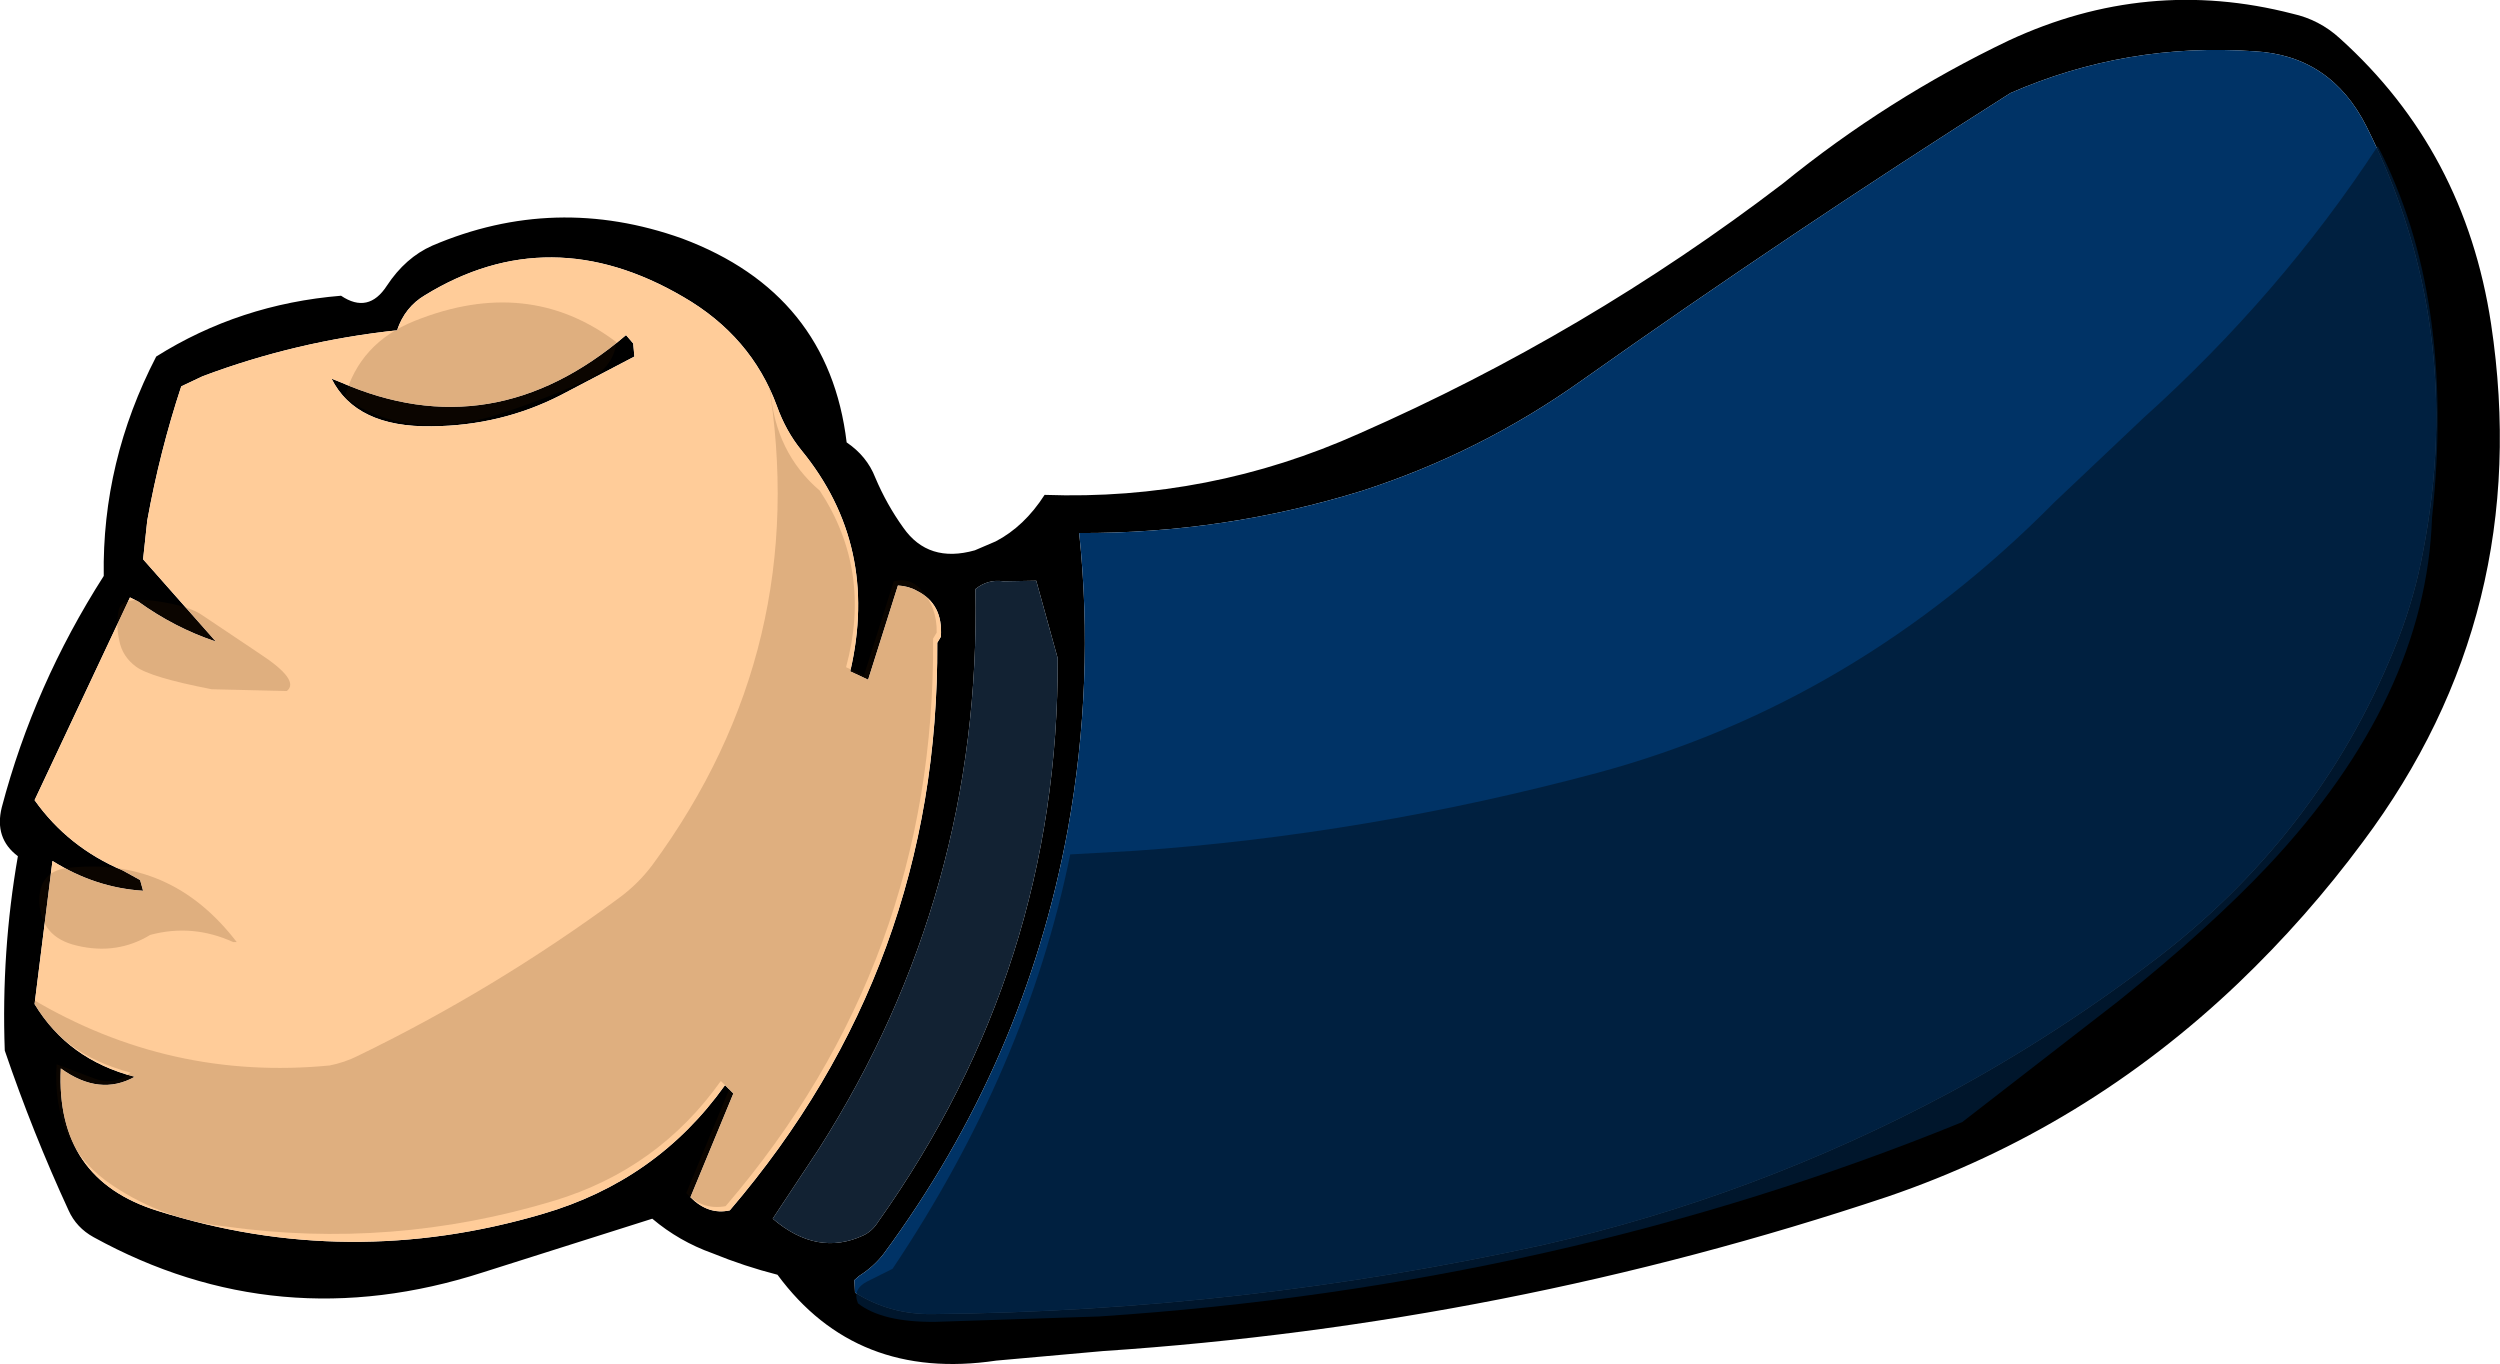 <?xml version="1.0" encoding="UTF-8" standalone="no"?>
<svg xmlns:xlink="http://www.w3.org/1999/xlink" height="114.4px" width="209.65px" xmlns="http://www.w3.org/2000/svg">
  <g transform="matrix(1.0, 0.0, 0.0, 1.0, 104.4, 56.8)">
    <path d="M9.85 -15.65 Q-1.75 -12.05 -13.9 -12.1 -12.6 0.3 -14.85 12.75 -18.45 32.3 -30.3 48.35 -31.1 49.4 -32.35 50.2 L-32.75 50.55 -32.7 51.6 Q-29.75 53.45 -26.2 53.4 -0.2 53.15 25.0 47.6 42.9 43.5 59.05 34.85 68.3 29.85 76.75 23.35 90.5 12.7 96.75 -3.3 98.1 -6.8 98.8 -10.55 102.45 -29.45 94.05 -46.2 91.05 -52.15 84.65 -52.5 73.95 -53.25 64.2 -49.0 45.9 -37.4 28.25 -24.9 19.75 -18.85 9.85 -15.65 M9.6 -20.45 Q28.6 -28.8 45.1 -41.4 53.9 -48.55 64.05 -53.4 75.65 -58.8 87.85 -55.65 90.1 -55.15 91.8 -53.6 102.3 -44.15 104.5 -29.65 108.15 -5.45 93.75 13.8 89.05 20.15 83.3 25.65 70.45 37.9 53.9 43.55 21.9 54.25 -11.9 56.5 L-20.85 57.3 Q-32.6 59.05 -39.2 50.1 -41.95 49.4 -44.65 48.3 -47.45 47.3 -49.7 45.4 L-63.9 49.9 Q-81.1 55.45 -96.55 46.95 -98.0 46.15 -98.65 44.7 -101.65 38.2 -104.0 31.3 -104.3 23.0 -102.9 15.0 -104.9 13.5 -104.25 10.9 -101.55 0.65 -95.7 -8.5 -95.85 -18.1 -91.3 -26.9 -84.3 -31.3 -75.8 -32.0 -73.5 -30.45 -71.95 -32.85 -70.4 -35.2 -68.15 -36.2 -57.85 -40.6 -47.2 -36.8 -34.9 -32.2 -33.4 -19.7 -31.7 -18.55 -31.0 -16.75 -30.05 -14.5 -28.65 -12.55 -26.55 -9.55 -22.65 -10.65 L-20.9 -11.4 Q-18.5 -12.65 -16.8 -15.3 -3.0 -14.8 9.6 -20.45 M-92.8 -6.35 L-93.5 -6.7 -101.5 10.3 Q-98.7 14.25 -94.1 16.2 L-92.65 17.0 -92.4 17.9 Q-96.4 17.65 -100.0 15.4 L-101.5 27.4 Q-98.7 32.05 -93.1 33.5 -96.05 35.15 -99.3 32.8 -99.75 42.1 -91.15 44.75 -75.2 49.8 -58.9 45.0 -49.3 42.2 -43.6 34.2 L-42.9 34.9 -46.5 43.6 Q-45.0 45.1 -43.2 44.7 -25.65 24.2 -25.8 -2.9 L-25.5 -3.4 Q-25.3 -6.15 -27.5 -7.25 -28.2 -7.65 -29.1 -7.7 L-31.6 0.2 -33.1 -0.5 Q-30.65 -11.05 -37.2 -19.05 -38.5 -20.65 -39.25 -22.75 -41.4 -28.6 -47.1 -31.9 -58.3 -38.45 -68.75 -32.05 -70.45 -31.05 -71.1 -29.1 -79.55 -28.2 -87.4 -25.25 L-89.2 -24.4 Q-91.0 -18.95 -92.05 -13.15 L-92.4 -9.9 -86.3 -3.0 Q-89.75 -4.15 -92.8 -6.35 M-51.9 -28.7 L-51.3 -28.0 -51.2 -26.9 -57.4 -23.65 Q-62.4 -21.1 -68.2 -21.05 -74.55 -20.95 -76.6 -25.05 L-75.85 -24.75 Q-63.1 -19.15 -51.9 -28.7 M-17.5 -8.1 L-20.25 -8.05 Q-21.55 -8.25 -22.6 -7.4 -22.1 18.1 -35.7 39.5 L-39.6 45.4 Q-35.85 48.6 -32.0 46.8 -31.25 46.45 -30.75 45.65 -15.6 24.3 -15.7 -1.6 L-17.5 -8.1" fill="#000000" fill-rule="evenodd" stroke="none"/>
    <path d="M-92.8 -6.35 Q-89.75 -4.15 -86.3 -3.0 L-92.4 -9.9 -92.05 -13.15 Q-91.0 -18.95 -89.2 -24.4 L-87.4 -25.25 Q-79.55 -28.2 -71.1 -29.1 -70.45 -31.05 -68.75 -32.05 -58.3 -38.45 -47.1 -31.9 -41.4 -28.6 -39.25 -22.75 -38.5 -20.65 -37.2 -19.05 -30.65 -11.05 -33.1 -0.5 L-31.6 0.2 -29.1 -7.7 Q-28.2 -7.65 -27.5 -7.25 -25.3 -6.15 -25.5 -3.4 L-25.8 -2.9 Q-25.65 24.2 -43.2 44.7 -45.0 45.1 -46.5 43.6 L-42.9 34.9 -43.6 34.2 Q-49.3 42.2 -58.9 45.0 -75.2 49.8 -91.15 44.75 -99.75 42.1 -99.3 32.8 -96.05 35.15 -93.1 33.5 -98.7 32.05 -101.5 27.4 L-100.0 15.4 Q-96.4 17.65 -92.4 17.9 L-92.65 17.0 -94.1 16.2 Q-98.7 14.25 -101.5 10.3 L-93.5 -6.7 -92.8 -6.35 M-51.9 -28.7 Q-63.1 -19.15 -75.85 -24.75 L-76.6 -25.05 Q-74.55 -20.95 -68.2 -21.05 -62.4 -21.1 -57.4 -23.65 L-51.2 -26.9 -51.3 -28.0 -51.9 -28.7" fill="#ffcc99" fill-rule="evenodd" stroke="none"/>
    <path d="M9.85 -15.65 Q19.75 -18.85 28.25 -24.9 45.9 -37.4 64.2 -49.0 73.95 -53.25 84.65 -52.5 91.05 -52.15 94.05 -46.2 102.45 -29.45 98.8 -10.55 98.1 -6.8 96.75 -3.3 90.5 12.7 76.75 23.35 68.3 29.85 59.05 34.85 42.9 43.5 25.0 47.6 -0.2 53.15 -26.2 53.4 -29.75 53.45 -32.7 51.6 L-32.75 50.55 -32.35 50.2 Q-31.1 49.4 -30.3 48.35 -18.45 32.3 -14.85 12.75 -12.6 0.3 -13.9 -12.1 -1.75 -12.05 9.85 -15.65" fill="#003366" fill-rule="evenodd" stroke="none"/>
    <path d="M-17.5 -8.1 L-15.7 -1.6 Q-15.6 24.3 -30.75 45.65 -31.25 46.45 -32.0 46.8 -35.85 48.6 -39.6 45.4 L-35.7 39.5 Q-22.1 18.1 -22.6 -7.4 -21.55 -8.25 -20.25 -8.05 L-17.5 -8.1" fill="#001224" fill-opacity="0.929" fill-rule="evenodd" stroke="none"/>
    <path d="M-84.85 22.2 Q-88.25 20.65 -91.8 21.6 -94.6 23.3 -97.95 22.5 -101.0 21.8 -101.1 18.8 -101.15 16.35 -98.85 16.0 -90.1 14.95 -84.55 22.2 L-84.85 22.2 M-39.8 -24.15 Q-39.4 -18.85 -35.65 -15.65 -31.25 -8.95 -33.45 -0.85 L-31.95 -0.15 -29.45 -8.05 Q-28.15 -8.4 -27.2 -7.4 -25.8 -5.9 -25.85 -3.75 L-26.15 -3.25 Q-25.95 23.8 -43.55 44.35 -45.5 44.7 -46.85 43.25 L-43.25 34.55 -43.95 33.85 Q-49.2 41.25 -57.95 43.9 -71.55 48.0 -85.5 46.05 -90.6 45.5 -94.9 42.65 -100.1 39.25 -99.65 32.45 L-96.6 33.6 Q-94.85 34.3 -93.45 33.15 -99.45 31.55 -101.75 26.95 -90.15 33.85 -76.75 32.55 -75.5 32.3 -74.4 31.75 -62.95 26.2 -52.55 18.55 -50.9 17.35 -49.7 15.75 -36.25 -2.55 -40.0 -25.05 L-39.8 -24.15 M-69.6 -29.9 Q-60.1 -33.7 -52.7 -28.1 -53.0 -25.8 -55.45 -24.8 -59.25 -23.1 -63.25 -21.85 -70.4 -19.85 -75.5 -23.45 -74.25 -28.05 -69.6 -29.9 M-87.35 -5.15 L-82.65 -2.0 Q-79.2 0.25 -80.35 1.15 L-86.65 1.0 Q-91.8 0.0 -93.0 -0.9 -94.15 -1.75 -94.4 -3.1 -94.7 -4.45 -94.45 -5.6 -94.25 -6.8 -91.35 -6.4 -88.5 -6.0 -87.35 -5.15" fill="#462300" fill-opacity="0.169" fill-rule="evenodd" stroke="none"/>
    <path d="M75.35 -21.75 Q86.85 -32.1 95.0 -44.55 101.55 -31.85 99.55 -13.4 99.05 1.7 85.8 15.8 80.9 21.0 73.25 27.15 L60.15 37.3 Q26.4 51.05 -12.25 53.6 L-25.95 54.05 Q-30.4 54.1 -32.45 52.5 -32.95 51.3 -31.65 50.65 L-29.55 49.6 Q-18.3 32.8 -14.65 14.85 L-9.25 14.55 Q10.2 13.2 29.6 8.0 51.25 2.15 67.9 -14.7 L75.35 -21.75" fill="#001c37" fill-opacity="0.8" fill-rule="evenodd" stroke="none"/>
  </g>
</svg>
